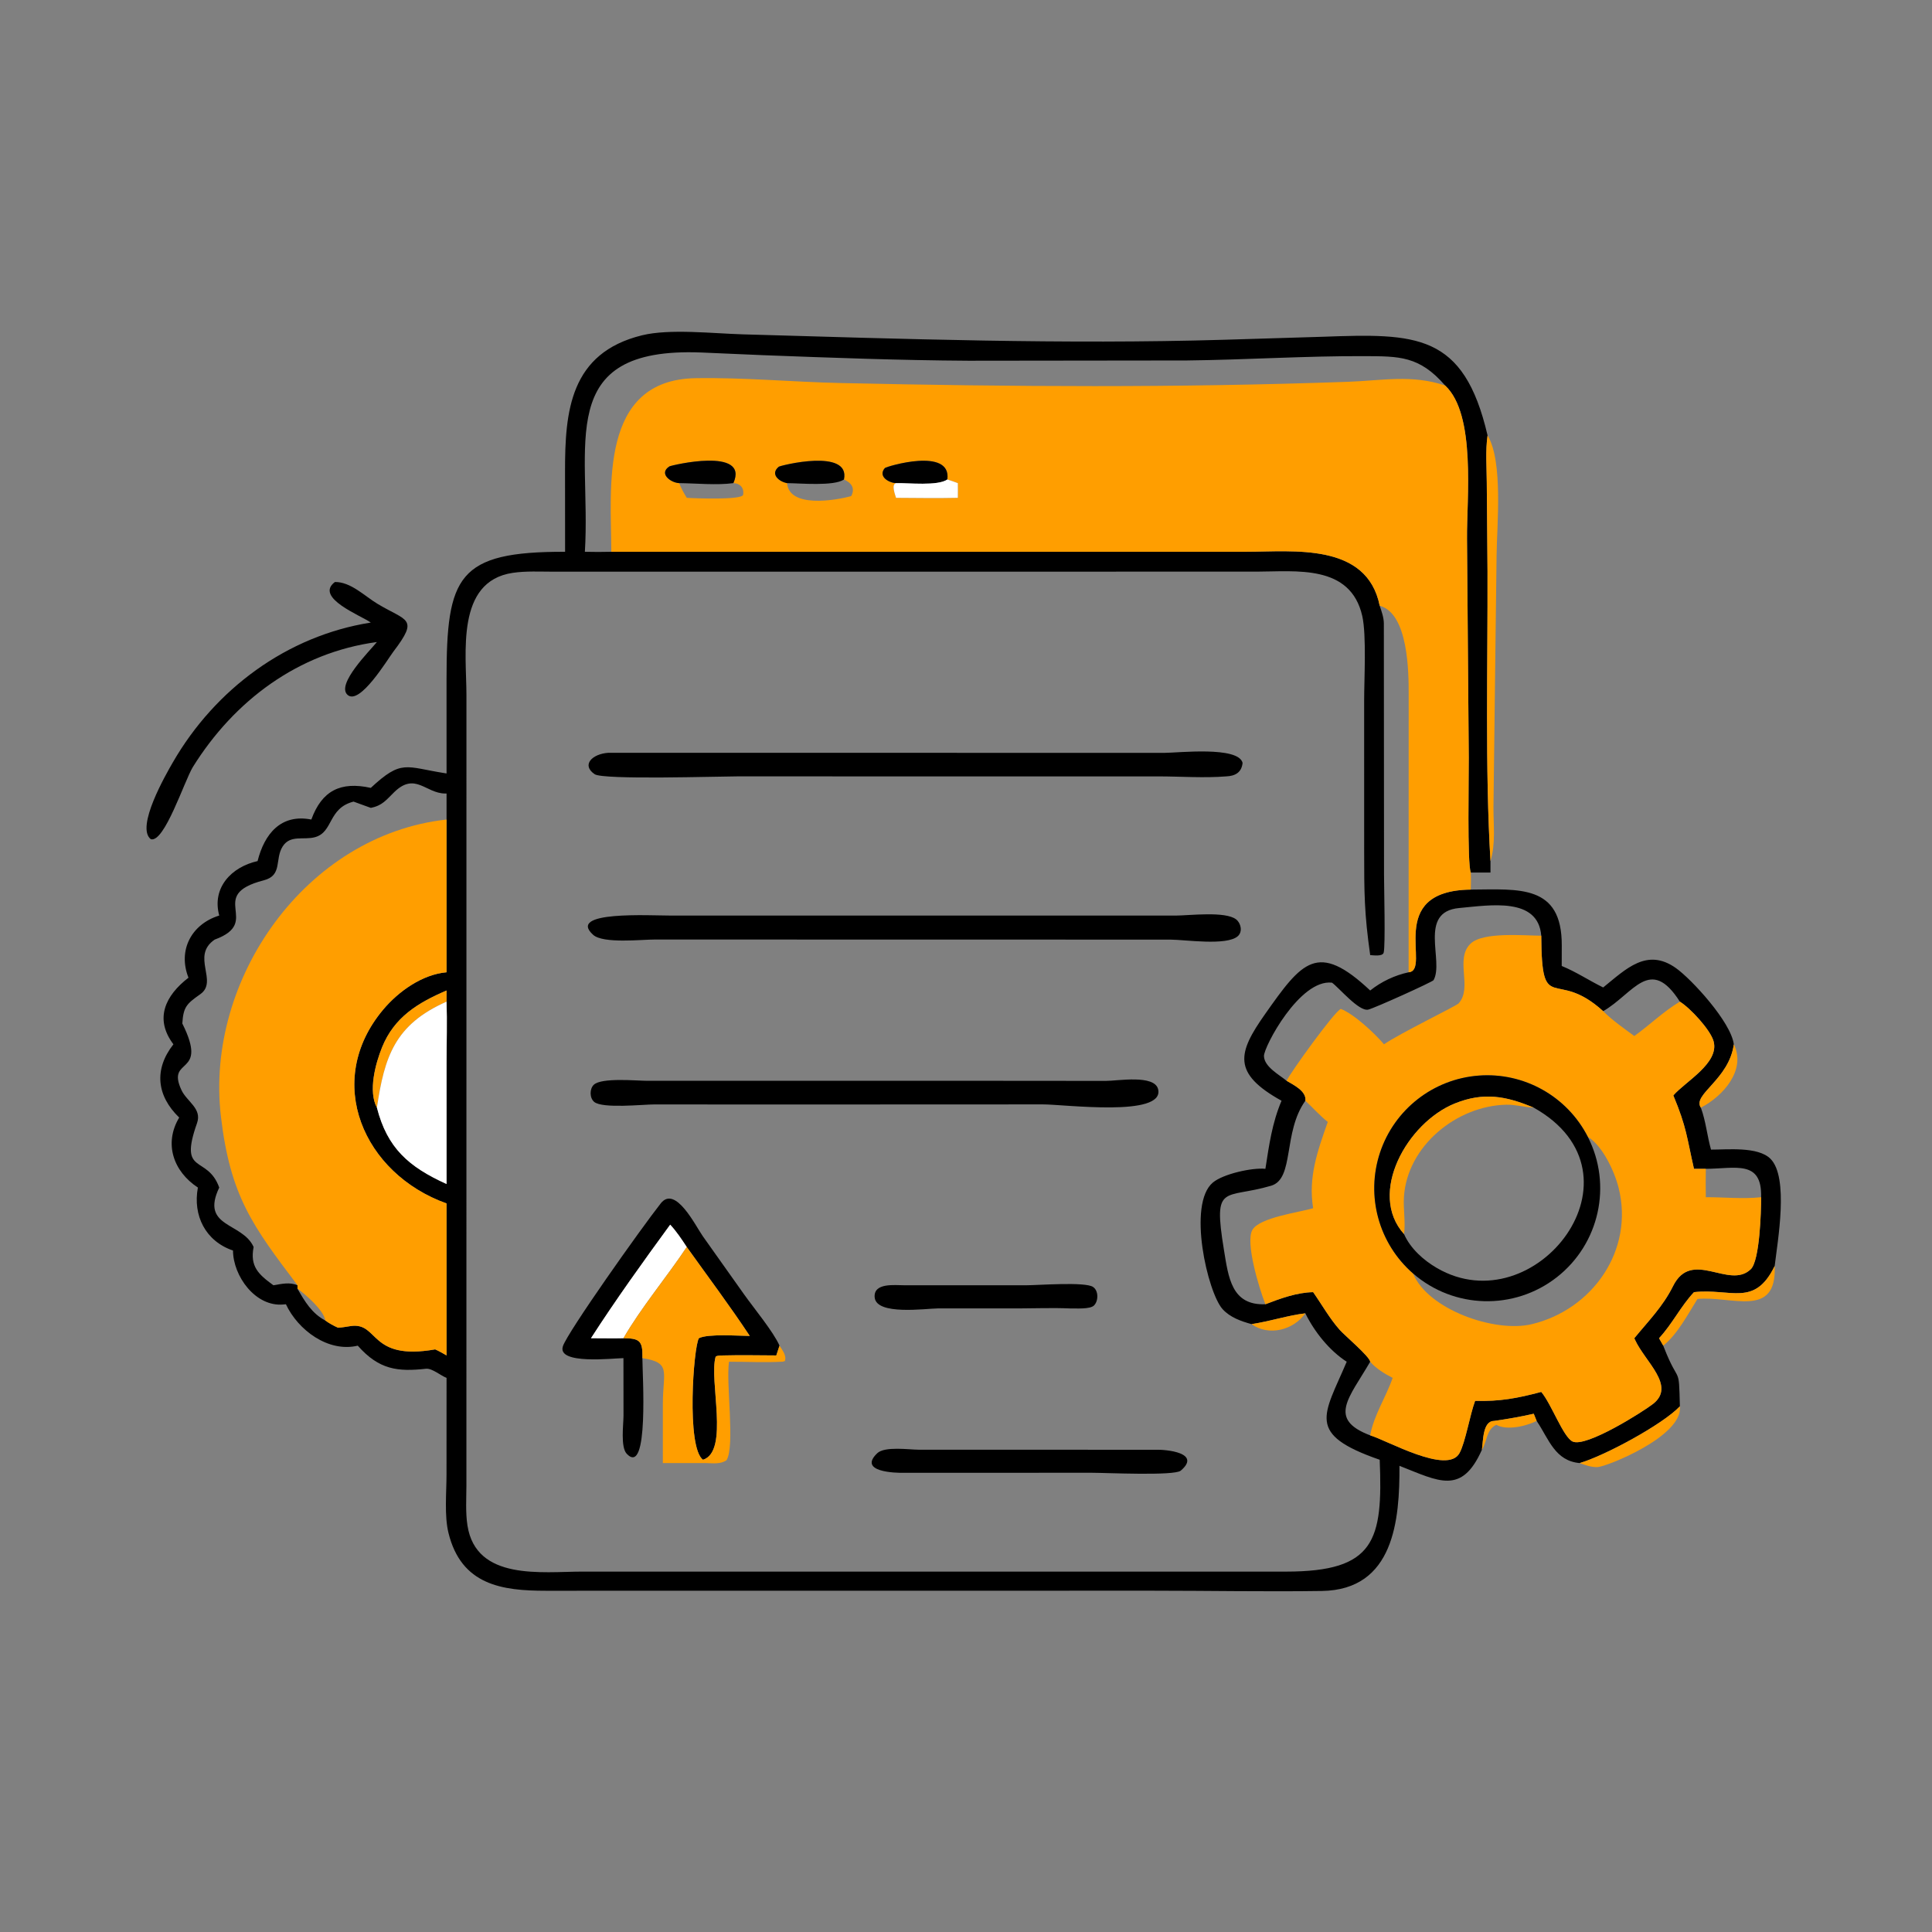 <?xml version="1.0" encoding="utf-8" ?>
<svg xmlns="http://www.w3.org/2000/svg" xmlns:xlink="http://www.w3.org/1999/xlink" width="1024" height="1024">
	<rect width="100%" height="100%" fill="#808080" stroke="none"/>
	<path transform="scale(2 2)" d="M382.979 102.17C376.143 94.282 370.777 94.423 361.568 94.381C346.04 94.31 330.23 95.355 314.526 95.528L256.671 95.596C238.531 95.49 220.33 94.814 202.202 94.123L185.829 93.414C146.46 91.881 156.722 118.107 154.999 146.228C157.34 146.298 159.664 146.281 162.003 146.228L330.354 146.221C342.646 146.217 362.259 143.71 365.637 160.527C366.147 162.091 366.721 163.586 366.735 165.248L366.782 231.894C366.781 235.121 367.183 250.699 366.685 252.47C366.385 253.534 363.924 253.149 363.116 253.11C361.539 241.995 361.518 236.687 361.516 225.156L361.513 185.722C361.512 180.001 362.163 168.338 361.016 163.259C357.902 149.475 343.418 151.477 333.076 151.488L146.677 151.501C143.128 151.503 139.396 151.289 135.883 151.811C120.724 154.065 123.598 173.163 123.612 184.125L123.603 393.667C123.595 397.136 123.345 400.805 123.876 404.239C126.156 419.005 143.625 416.503 154.381 416.489L340.868 416.493C364.346 416.468 366.516 408.317 365.637 386.852C345.97 380.037 350.83 375.169 356.892 360.875C352.294 357.908 348.33 352.933 345.932 348.049C341.532 348.534 336.604 350.162 331.673 350.905C328.906 350.156 325.952 349.105 323.989 346.924C320.034 342.531 314.597 319.073 321.43 313.38C324.152 311.112 331.801 309.388 335.344 309.749C336.325 303.453 337.104 297.658 339.62 291.709C326.463 284.4 328.014 279.025 335.24 268.769C345.061 254.831 349.151 249.373 363.116 262.493C366.039 260.152 369.633 258.452 373.296 257.666C379.533 257.13 366.666 236.033 389.775 235.752C402.523 235.676 413.962 234.3 413.884 250.576L413.873 255.991C417.731 257.568 421.14 259.865 424.859 261.686C430.919 256.786 436.44 251.101 444.128 256.545C448.289 259.491 458.738 270.852 459.476 276.75C458.236 286.111 448.387 290.069 450.744 293.538C452.061 297.075 452.406 301.02 453.436 304.659C457.801 304.676 465.877 303.796 469.188 307.089C474.129 312.004 471.08 328.937 470.309 335.493C464.971 346.525 458.654 341.326 448.922 342.435C445.434 346.132 443.192 350.845 439.66 354.644L440.779 356.616L440.919 356.978C445.036 367.515 444.905 361.237 445.185 372.685C440.63 377.517 425.083 385.878 418.614 387.728C412.134 387.144 410.47 381.459 407.411 376.835L407.23 376.565L406.459 374.654C402.985 375.45 399.44 376.062 395.911 376.565C392.904 376.59 393.061 381.971 392.722 384.203C387.347 396.273 381.31 392.554 370.873 388.459C370.935 402.758 369.484 421.346 350.271 421.624C335.321 421.84 320.316 421.552 305.359 421.551L144.645 421.568C133.101 421.566 122.241 420.096 118.849 406.232C117.73 401.66 118.331 395.553 118.33 390.76L118.342 365.149C116.781 364.555 114.496 362.558 112.897 362.733C105.444 363.549 100.471 363.036 94.811 356.616C86.986 358.478 78.972 352.484 75.767 345.636C75.685 345.644 75.603 345.654 75.521 345.662L75.11 345.699C67.69 346.401 61.775 338.159 61.748 331.404C54.435 328.918 51.065 322.099 52.443 314.714C45.931 310.432 43.374 303.052 47.488 296.162C41.517 290.392 40.743 283.401 45.957 276.75C40.844 269.971 43.829 263.81 49.949 259.102C47.068 251.802 50.746 244.904 58.1 242.627C56.096 235.254 61.33 229.749 68.26 228.195C70.067 221.01 74.429 215.603 82.507 217.186C85.307 209.5 90.281 207.037 98.266 208.796C106.477 201.154 107.423 203.255 117.949 204.911L118.342 204.971L118.338 180.051C118.333 152.658 121.229 146.158 149.755 146.228L149.74 124.807C149.731 109.068 151.029 93.522 170.179 88.85C177.496 87.066 188.988 88.38 196.862 88.605C239.39 89.823 281.78 91.292 324.338 90.043L350.531 89.246C375.248 88.366 387.902 88.163 394.221 115.398C393.636 119.38 393.986 123.75 394.009 127.783L394.205 151.406C394.289 176.091 393.531 203.693 394.991 228.195L394.991 231.231L389.775 231.231C388.798 228.972 389.271 205.387 389.239 200.787L388.773 142.861C388.668 132.124 391.227 109.869 382.979 102.17ZM118.342 217.186L118.342 210.29L117.975 210.291C112.811 210.262 110.036 204.533 104.495 209.902C102.352 211.979 101.357 213.488 98.266 214.091C96.724 213.578 95.23 212.955 93.697 212.431C86.875 214.185 88.36 220.485 83.518 221.85C80.463 222.711 76.915 221.128 74.889 224.351C72.777 227.712 74.918 232 69.914 233.289C54.422 237.28 69.723 244.338 56.898 249C50.506 253.349 57.942 260.041 53.081 263.47C49.445 266.035 48.591 266.838 48.316 271.24C55.437 285.491 43.91 279.901 48.084 288.87C49.517 291.951 53.588 293.76 52.215 297.637C47.237 311.689 54.918 305.879 58.1 314.714C53.017 325.364 64.252 323.843 67.213 330.469C66.204 335.624 68.49 337.727 72.454 340.608C74.648 340.257 76.713 339.714 78.84 340.608L78.84 341.515C80.713 344.844 82.692 348.116 86.196 349.938C87.299 350.731 88.346 351.31 89.584 351.86C90.716 351.804 91.831 351.581 92.952 351.419C100.465 350.338 97.759 360.688 115.325 357.602C116.372 358.061 117.35 358.638 118.342 359.203L118.342 318.923C96.374 311.076 85.555 286.651 101.527 267.585C105.595 262.729 111.894 258.235 118.342 257.666L118.342 217.186ZM408.448 247.972C407.621 237.685 394.929 239.884 386.712 240.635C375.677 241.643 382.765 254.741 379.904 259.757C379.647 260.209 364.117 267.242 362.571 267.562C360.094 268.073 354.941 261.835 352.992 260.418C344.44 259.404 334.898 277.462 334.963 279.873C335.039 282.729 339.055 284.841 340.959 286.42C342.773 287.502 346.294 289.161 345.932 291.709C339.926 300.096 343.088 312.395 336.858 314.232C324.421 317.9 321.426 313.332 324.343 331.149C325.546 338.495 326.333 346.01 335.344 345.636C339.365 344.109 343.659 342.51 347.996 342.435C350.351 345.792 352.308 349.34 355.042 352.433C356.325 353.885 362.968 359.489 363.116 360.875C357.567 370.43 351.71 376.067 363.116 380.385C367.6 381.717 383.588 390.875 386.78 385.094C388.349 382.253 389.547 374.912 390.92 371.242C397.447 371.445 402.186 370.534 408.448 368.872C411.189 372.144 414.243 380.789 416.74 382.008C420.275 383.734 435.573 374.018 438.076 372.051C444.198 367.239 435.955 360.916 433.286 355.037L433.109 354.644C436.889 350.023 440.667 346.277 443.381 340.821C448.362 330.808 458.261 341.879 463.981 336.353C466.339 334.076 466.733 321.066 466.713 317.271C466.987 307.249 459.832 309.727 452.059 309.749L448.922 309.749C447.029 301.48 447 298.787 443.452 290.301C446.575 286.655 455.694 281.749 454.123 275.961C453.294 272.903 447.879 267.091 445.185 265.451C437.297 253.087 432.897 263.338 424.859 267.971C412.033 256.287 408.57 269.601 408.448 247.972ZM118.342 265.451L118.342 262.493C110.747 265.756 104.487 269.536 101.245 277.556C99.513 281.84 97.519 289.2 99.885 293.538C102.634 304.244 108.278 309.215 118.342 313.777L118.343 281.664C118.346 276.267 118.523 270.843 118.342 265.451Z"/>
	<path fill="#FF9E00" transform="scale(2 2)" d="M162.003 146.228C161.968 129.391 158.629 100.635 184.361 100.221C197.254 100.014 210.042 101.23 222.92 101.513C268.445 102.514 311.679 102.796 357.177 101.182C366.242 100.86 374.188 99.19 382.979 102.17C391.227 109.869 388.668 132.124 388.773 142.861L389.239 200.787C389.271 205.387 388.798 228.972 389.775 231.231C389.849 232.742 389.815 234.24 389.775 235.752C366.666 236.033 379.533 257.13 373.296 257.666L373.313 183.954C373.319 178.272 373.25 162.59 365.637 160.527C362.259 143.71 342.646 146.217 330.354 146.221L162.003 146.228ZM223.661 127.07C225.415 118.705 206.777 123.359 206.375 123.692C203.972 125.686 206.548 127.681 208.579 128.034C209.125 134.65 221.205 132.676 225.581 131.47C226.711 129.306 225.563 127.919 223.661 127.07ZM251.057 127.07C252.215 118.377 234.826 123.646 234.489 124.041C232.605 126.252 235.514 127.946 237.456 128.034C236.137 128.413 237.226 131.048 237.456 131.93C242.911 131.961 248.383 132.053 253.836 131.93C253.866 130.632 253.846 129.333 253.836 128.034C252.927 127.673 251.983 127.383 251.057 127.07ZM194.357 128.034C198.654 118.35 177.83 123.324 177.404 123.598C174.452 125.497 177.762 127.94 179.99 128.034C180.517 129.416 181.229 130.674 182.001 131.93C184.201 132.079 196.674 132.537 196.935 131.122C197.274 129.284 196.063 128.052 194.357 128.034Z"/>
	<path fill="#FF9E00" transform="scale(2 2)" d="M394.991 228.195C393.531 203.693 394.289 176.091 394.205 151.406L394.009 127.783C393.986 123.75 393.636 119.38 394.221 115.398C398.395 122.262 396.684 139.309 396.61 147.173L395.785 213.768C395.75 218.545 396.418 223.551 394.991 228.195Z"/>
	<path transform="scale(2 2)" d="M237.456 128.034C235.514 127.946 232.605 126.252 234.489 124.041C234.826 123.646 252.215 118.377 251.057 127.07C248.517 128.842 240.769 127.96 237.456 128.034Z"/>
	<path transform="scale(2 2)" d="M194.357 128.034C189.985 128.632 184.462 128.084 179.99 128.034C177.762 127.94 174.452 125.497 177.404 123.598C177.83 123.324 198.654 118.35 194.357 128.034Z"/>
	<path transform="scale(2 2)" d="M208.579 128.034C206.548 127.681 203.972 125.686 206.375 123.692C206.777 123.359 225.415 118.705 223.661 127.07C220.992 128.899 212.077 128.065 208.579 128.034Z"/>
	<path fill="white" transform="scale(2 2)" d="M251.057 127.07C251.983 127.383 252.927 127.673 253.836 128.034C253.846 129.333 253.866 130.632 253.836 131.93C248.383 132.053 242.911 131.961 237.456 131.93C237.226 131.048 236.137 128.413 237.456 128.034C240.769 127.96 248.517 128.842 251.057 127.07Z"/>
	<path transform="scale(2 2)" d="M98.266 164.984C95.798 163.183 83.225 158.392 88.75 154.238C92.934 154.175 96.606 157.946 100.007 159.998C107.803 164.701 111.119 163.671 104.25 172.688C102.766 174.637 95.35 187.006 92.117 184.157C88.967 181.382 98.085 172.395 99.885 170.146C79.104 172.94 62.092 185.63 51.094 203.288C48.8 207.115 43.569 223.399 39.974 222.4C35.881 219.236 43.948 205.245 45.862 201.937C57.044 182.623 76.023 168.501 98.266 164.984Z"/>
	<path transform="scale(2 2)" d="M324.943 205.749C319.247 206.221 312.786 205.756 307.012 205.752L195.287 205.748C190.422 205.748 159.871 206.716 157.598 205.176C153.98 202.725 156.952 199.774 161.231 199.497L308.623 199.517C312.114 199.519 328.191 197.671 329.3 202.178C329.036 204.754 327.287 205.659 324.943 205.749Z"/>
	<path fill="#FF9E00" transform="scale(2 2)" d="M78.84 340.608C66.936 324.859 61.008 316.984 58.538 295.796C54.309 259.502 81.068 221.271 118.342 217.186L118.342 257.666C111.894 258.235 105.595 262.729 101.527 267.585C85.555 286.651 96.374 311.076 118.342 318.923L118.342 359.203C117.35 358.638 116.372 358.061 115.325 357.602C97.759 360.688 100.465 350.338 92.952 351.419C91.831 351.581 90.716 351.804 89.584 351.86C88.346 351.31 87.299 350.731 86.196 349.938C85.889 347.308 80.942 343.023 78.84 341.515L78.84 340.608Z"/>
	<path transform="scale(2 2)" d="M273.625 249L173.494 248.982C170.044 248.979 159.854 250.13 157.202 247.747C150.066 241.333 172.068 242.638 177.891 242.637L212.583 242.627L311.642 242.637C315.167 242.623 324.738 241.422 327.585 243.646C328.865 244.647 329.353 246.894 328.056 248.075C325.155 250.719 314.044 249.02 310.25 249.011L273.625 249Z"/>
	<path fill="#FF9E00" transform="scale(2 2)" d="M366.776 276.75C371.004 273.828 385.91 266.615 386.544 265.913C390.348 261.7 385.434 254.169 389.73 250.066C393.052 246.893 403.966 247.958 408.448 247.972C408.57 269.601 412.033 256.287 424.859 267.971C427.218 270.342 430.407 272.57 433.109 274.559C437.208 271.623 440.832 268.04 445.185 265.451C447.879 267.091 453.294 272.903 454.123 275.961C455.694 281.749 446.575 286.655 443.452 290.301C447 298.787 447.029 301.48 448.922 309.749L452.059 309.749C452.041 312.255 451.998 314.765 452.059 317.271C456.905 317.254 461.903 317.797 466.713 317.271C466.733 321.066 466.339 334.076 463.981 336.353C458.261 341.879 448.362 330.808 443.381 340.821C440.667 346.277 436.889 350.023 433.109 354.644L433.286 355.037C435.955 360.916 444.198 367.239 438.076 372.051C435.573 374.018 420.275 383.734 416.74 382.008C414.243 380.789 411.189 372.144 408.448 368.872C402.186 370.534 397.447 371.445 390.92 371.242C389.547 374.912 388.349 382.253 386.78 385.094C383.588 390.875 367.6 381.717 363.116 380.385C364.058 375.077 367.313 370.249 369.065 365.149C367.052 364.143 364.563 362.611 363.116 360.875C362.968 359.489 356.325 353.885 355.042 352.433C352.308 349.34 350.351 345.792 347.996 342.435C343.659 342.51 339.365 344.109 335.344 345.636C333.639 341.313 329.985 329.208 331.898 325.929C333.824 322.626 344.27 321.303 347.996 320.19C346.655 311.906 349.174 304.994 351.877 297.325C349.773 295.67 347.911 293.531 345.932 291.709C346.294 289.161 342.773 287.502 340.959 286.42C341.77 284.542 353.716 267.91 355.335 267.376C358.827 268.708 364.393 273.92 366.776 276.75ZM420.794 301.278C415.303 290.526 403.891 284.124 391.853 285.043C379.815 285.961 369.506 294.02 365.709 305.48C361.913 316.941 365.371 329.56 374.479 337.484C378.366 346.999 396.1 353.272 405.901 350.93C422.082 347.063 433.122 331.268 428.937 314.732C427.853 310.448 424.702 303.622 420.794 301.278Z"/>
	<path fill="#FF9E00" transform="scale(2 2)" d="M118.342 265.451C104.571 271.533 101.889 280.108 99.885 293.538C97.519 289.2 99.513 281.84 101.245 277.556C104.487 269.536 110.747 265.756 118.342 262.493L118.342 265.451Z"/>
	<path fill="white" transform="scale(2 2)" d="M99.885 293.538C101.889 280.108 104.571 271.533 118.342 265.451C118.523 270.843 118.346 276.267 118.343 281.664L118.342 313.777C108.278 309.215 102.634 304.244 99.885 293.538Z"/>
	<path fill="#FF9E00" transform="scale(2 2)" d="M459.476 276.75C462.849 283.551 456.596 290.542 450.744 293.538C448.387 290.069 458.236 286.111 459.476 276.75Z"/>
	<path transform="scale(2 2)" d="M374.479 337.484C365.371 329.56 361.913 316.941 365.709 305.48C369.506 294.02 379.815 285.961 391.853 285.043C403.891 284.124 415.303 290.526 420.794 301.278C427.317 314.049 423.868 329.652 412.57 338.484C401.272 347.316 385.298 346.897 374.479 337.484ZM406.459 293.538C399.152 290.467 393.188 289.344 385.553 292.427C372.92 297.527 362.368 316.274 372.089 327.054C373.771 330.867 377.25 333.984 380.814 336.05C406.918 351.186 437.894 311.179 406.459 293.538Z"/>
	<path transform="scale(2 2)" d="M204.71 292.705L173.46 292.684C170.482 292.677 159.667 293.855 157.462 292.011C156.231 290.983 156.218 288.56 157.362 287.474C159.438 285.503 168.785 286.426 171.573 286.426L258.094 286.42L293.072 286.449C296.062 286.473 306.046 284.663 306.93 288.721C308.541 296.12 282.063 292.669 276.427 292.676L204.71 292.705Z"/>
	<path fill="#FF9E00" transform="scale(2 2)" d="M406.459 293.538L406.182 293.522C403.874 293.37 401.516 292.711 399.213 292.759C385.998 293.033 372.884 303.738 372.055 317.247C371.858 320.471 372.512 323.9 372.089 327.054C362.368 316.274 372.92 297.527 385.553 292.427C393.188 289.344 399.152 290.467 406.459 293.538Z"/>
	<path transform="scale(2 2)" d="M182.001 330.469C180.646 328.417 179.288 326.353 177.606 324.55C170.429 334.363 163.201 344.429 156.612 354.644C159.476 354.623 162.36 354.726 165.22 354.644C169.328 354.685 170.327 355.211 170.247 359.542L170.239 359.921C170.243 364.173 172.043 391.536 166.091 385.267C164.404 383.491 165.237 377.427 165.235 375.181L165.22 359.921C162.687 359.928 147.497 361.745 149.179 356.749C150.455 352.956 169.894 325.513 175.11 318.901C178.996 313.975 184.348 324.914 186.257 327.616L197.166 342.992C199.657 346.514 205.086 353.1 206.576 356.616L205.722 359.203C201.129 359.2 196.503 359.074 191.915 359.203C191.204 359.235 190.243 359.136 189.658 359.522C187.821 365.701 193.367 384.628 186.296 386.852C181.844 383.529 183.776 356.979 185.214 354.641C187.593 353.412 195.616 354.015 198.697 354.037C193.391 346.027 187.588 338.289 182.001 330.469Z"/>
	<path fill="white" transform="scale(2 2)" d="M182.001 330.469C176.745 338.38 169.833 346.6 165.22 354.644C162.36 354.726 159.476 354.623 156.612 354.644C163.201 344.429 170.429 334.363 177.606 324.55C179.288 326.353 180.646 328.417 182.001 330.469Z"/>
	<path fill="#FF9E00" transform="scale(2 2)" d="M165.22 354.644C169.833 346.6 176.745 338.38 182.001 330.469C187.588 338.289 193.391 346.027 198.697 354.037C195.616 354.015 187.593 353.412 185.214 354.641C183.776 356.979 181.844 383.529 186.296 386.852C193.367 384.628 187.821 365.701 189.658 359.522C190.243 359.136 191.204 359.235 191.915 359.203C196.503 359.074 201.129 359.2 205.722 359.203L206.576 356.616C207.32 357.799 208.576 359.32 207.962 360.778L207.624 360.679L207.712 360.843C202.9 361.133 198.019 360.865 193.195 360.875C192.339 366.67 194.851 383.137 192.539 386.97C190.941 388.076 188.969 387.764 187.114 387.728L175.66 387.728L175.663 372.081C175.655 363.546 178.022 361.118 170.239 359.921L170.247 359.542C170.327 355.211 169.328 354.685 165.22 354.644Z"/>
	<path fill="#FF9E00" transform="scale(2 2)" d="M448.922 342.435C458.654 341.326 464.971 346.525 470.309 335.493C470.919 349.58 458.815 343.325 449.843 344.247C447.287 348.33 444.543 353.592 440.779 356.616L439.66 354.644C443.192 350.845 445.434 346.132 448.922 342.435Z"/>
	<path transform="scale(2 2)" d="M283.625 346.75C279.047 346.55 274.456 346.73 269.875 346.746L248.566 346.742C245.411 346.757 232.205 348.68 231.795 343.804C231.463 339.86 237.165 340.617 239.655 340.608L272.073 340.608C275.127 340.606 287.514 339.633 289.654 341.045C291.157 342.037 291.121 344.747 289.938 345.951C288.892 347.015 285.145 346.717 283.625 346.75Z"/>
	<path fill="#FF9E00" transform="scale(2 2)" d="M331.673 350.905C336.604 350.162 341.532 348.534 345.932 348.049C342.763 352.508 336.235 354.189 331.673 350.905Z"/>
	<path fill="#FF9E00" transform="scale(2 2)" d="M418.614 387.728C425.083 385.878 440.63 377.517 445.185 372.685C446.131 380.571 425.827 388.676 423.382 388.791C421.714 388.869 420.16 388.267 418.614 387.728Z"/>
	<path fill="#FF9E00" transform="scale(2 2)" d="M392.722 384.203C393.061 381.971 392.904 376.59 395.911 376.565C399.44 376.062 402.985 375.45 406.459 374.654L407.23 376.565C404.514 377.917 399.364 379.185 396.527 377.587C393.836 378.917 394.132 381.959 392.722 384.203Z"/>
	<path transform="scale(2 2)" d="M239.655 390.306C237.292 390.383 227.272 390.079 232.49 385.113C234.466 383.232 240.872 384.174 243.38 384.185L306.125 384.203C309.152 384.09 318.47 385.024 312.905 389.739C311.223 391.164 293.081 390.299 289.431 390.299L239.655 390.306Z"/>
</svg>
